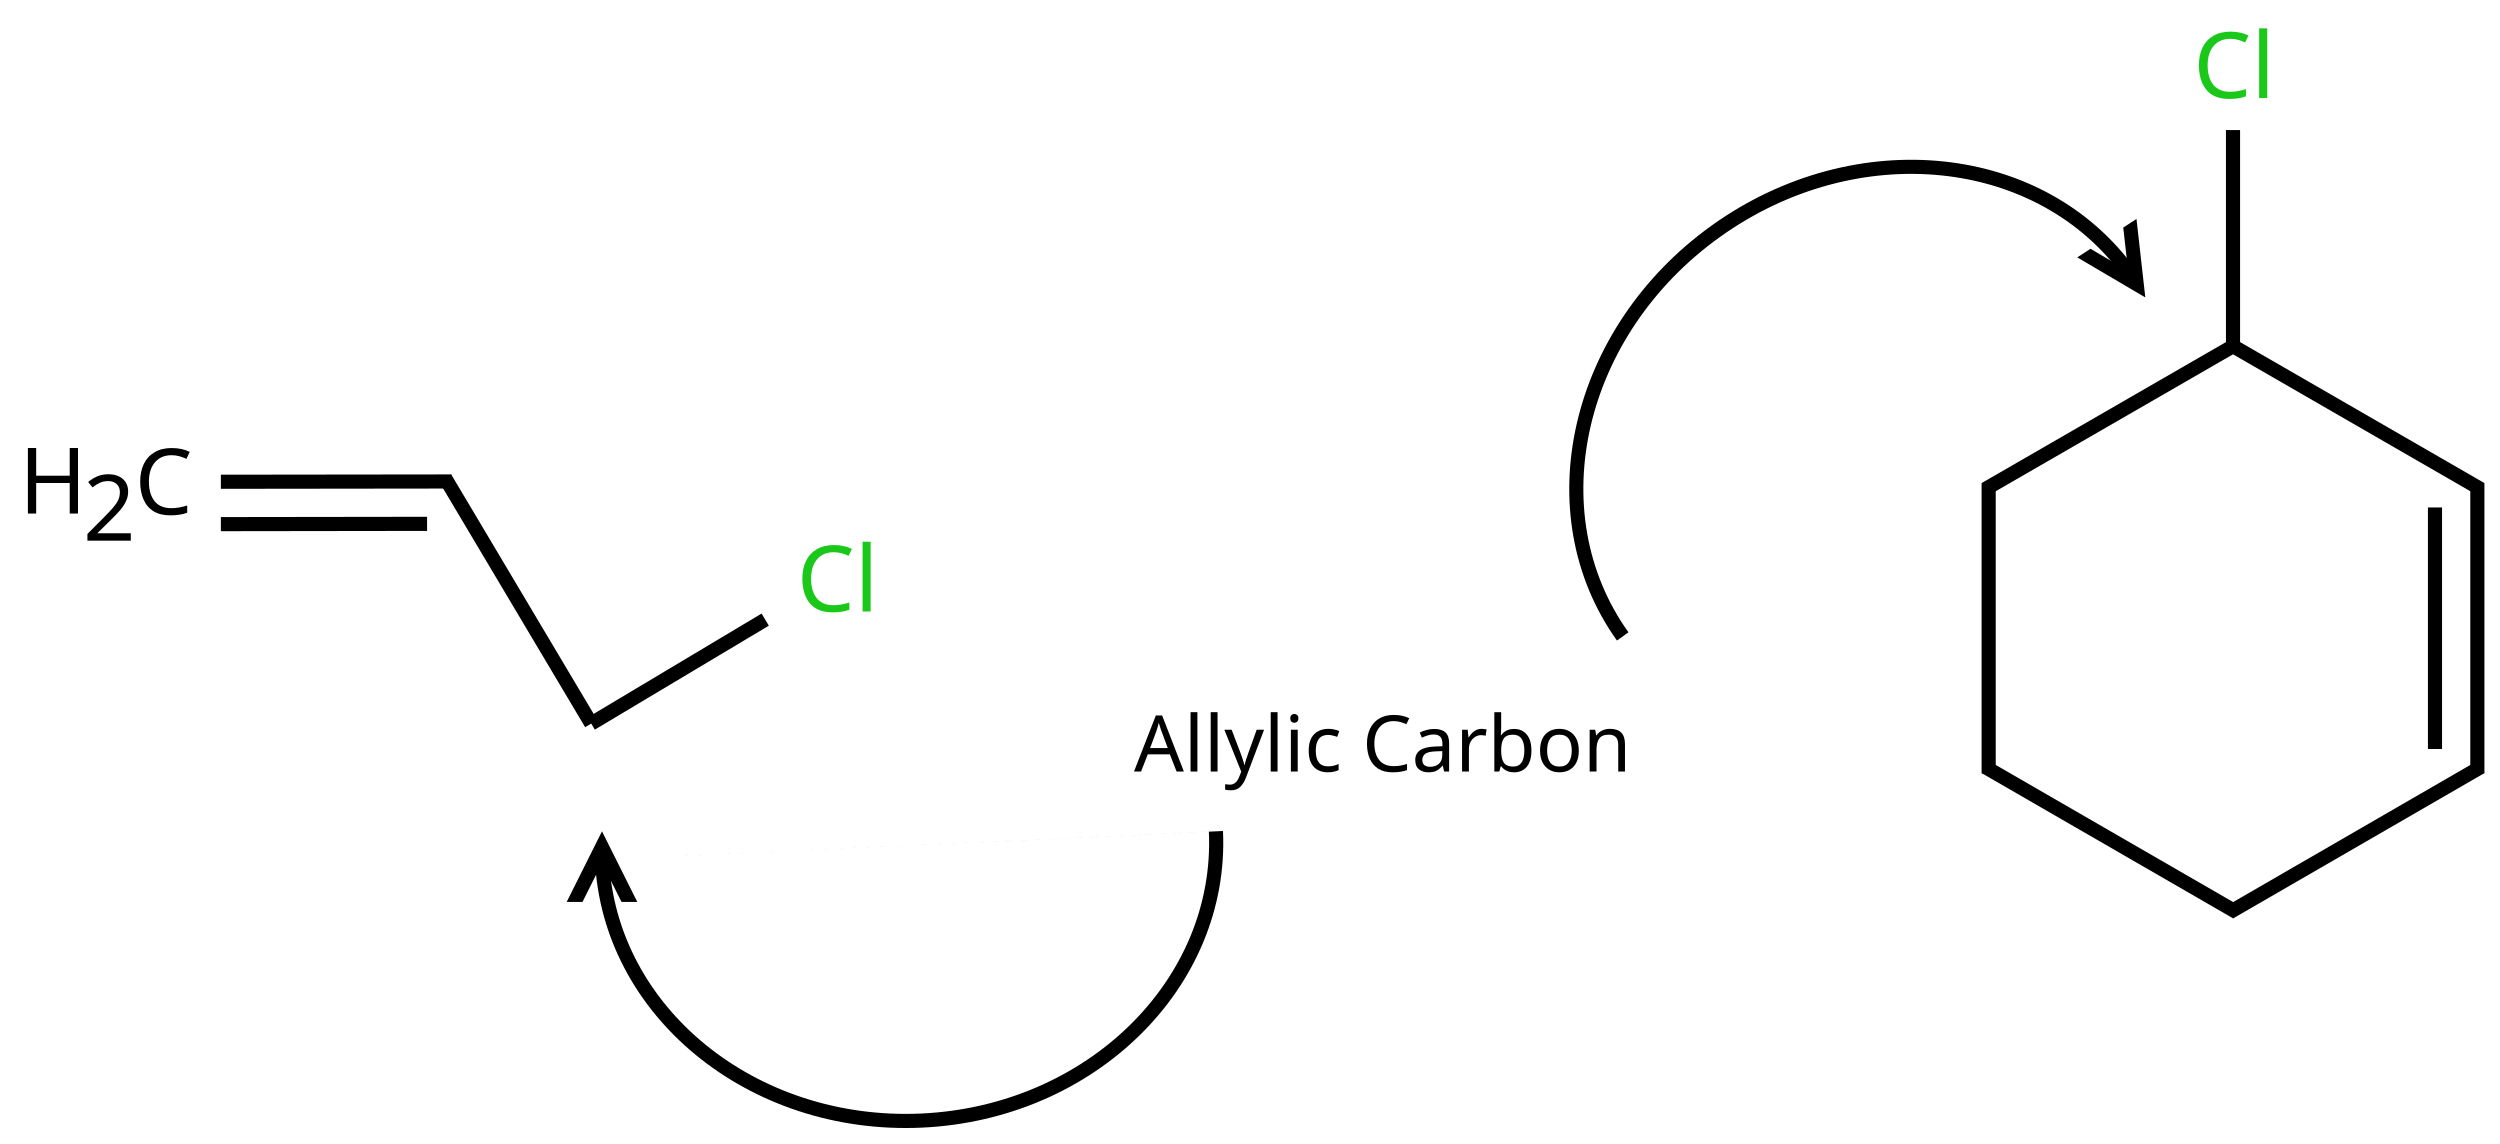 <?xml version="1.0" encoding="UTF-8"?>
<svg xmlns="http://www.w3.org/2000/svg" xmlns:xlink="http://www.w3.org/1999/xlink" width="354" height="162" viewBox="0 0 354 162">
<defs>
<g>
<g id="glyph-0-0">
<path d="M 1.047 0 L 1.047 -7.906 L 5.594 -7.906 L 5.594 0 Z M 1.609 -0.562 L 5.016 -0.562 L 5.016 -7.328 L 1.609 -7.328 Z M 1.609 -0.562 "/>
</g>
<g id="glyph-0-1">
<path d="M 6.031 0 L 5.078 -2.438 L 1.953 -2.438 L 1 0 L 0 0 L 3.094 -7.938 L 3.984 -7.938 L 7.062 0 Z M 3.891 -5.719 C 3.867 -5.781 3.832 -5.883 3.781 -6.031 C 3.727 -6.188 3.676 -6.348 3.625 -6.516 C 3.582 -6.68 3.547 -6.812 3.516 -6.906 C 3.461 -6.676 3.398 -6.453 3.328 -6.234 C 3.266 -6.016 3.211 -5.844 3.172 -5.719 L 2.281 -3.328 L 4.781 -3.328 Z M 3.891 -5.719 "/>
</g>
<g id="glyph-0-2">
<path d="M 1.906 0 L 0.938 0 L 0.938 -8.406 L 1.906 -8.406 Z M 1.906 0 "/>
</g>
<g id="glyph-0-3">
<path d="M 0.016 -5.922 L 1.047 -5.922 L 2.328 -2.562 C 2.441 -2.258 2.539 -1.973 2.625 -1.703 C 2.719 -1.441 2.785 -1.188 2.828 -0.938 L 2.875 -0.938 C 2.914 -1.125 2.984 -1.363 3.078 -1.656 C 3.18 -1.957 3.285 -2.258 3.391 -2.562 L 4.594 -5.922 L 5.641 -5.922 L 3.094 0.812 C 2.883 1.375 2.613 1.82 2.281 2.156 C 1.957 2.488 1.504 2.656 0.922 2.656 C 0.742 2.656 0.586 2.645 0.453 2.625 C 0.328 2.602 0.219 2.582 0.125 2.562 L 0.125 1.797 C 0.207 1.805 0.305 1.816 0.422 1.828 C 0.535 1.848 0.656 1.859 0.781 1.859 C 1.113 1.859 1.383 1.758 1.594 1.562 C 1.801 1.375 1.969 1.125 2.094 0.812 L 2.406 0.016 Z M 0.016 -5.922 "/>
</g>
<g id="glyph-0-4">
<path d="M 1.438 -8.156 C 1.582 -8.156 1.711 -8.102 1.828 -8 C 1.941 -7.906 2 -7.75 2 -7.531 C 2 -7.32 1.941 -7.164 1.828 -7.062 C 1.711 -6.957 1.582 -6.906 1.438 -6.906 C 1.27 -6.906 1.129 -6.957 1.016 -7.062 C 0.91 -7.164 0.859 -7.32 0.859 -7.531 C 0.859 -7.75 0.91 -7.906 1.016 -8 C 1.129 -8.102 1.27 -8.156 1.438 -8.156 Z M 1.906 -5.922 L 1.906 0 L 0.938 0 L 0.938 -5.922 Z M 1.906 -5.922 "/>
</g>
<g id="glyph-0-5">
<path d="M 3.312 0.109 C 2.789 0.109 2.328 0.004 1.922 -0.203 C 1.516 -0.422 1.191 -0.754 0.953 -1.203 C 0.723 -1.648 0.609 -2.227 0.609 -2.938 C 0.609 -3.664 0.727 -4.258 0.969 -4.719 C 1.219 -5.176 1.551 -5.508 1.969 -5.719 C 2.383 -5.938 2.859 -6.047 3.391 -6.047 C 3.691 -6.047 3.977 -6.016 4.25 -5.953 C 4.531 -5.891 4.758 -5.812 4.938 -5.719 L 4.641 -4.906 C 4.461 -4.977 4.254 -5.039 4.016 -5.094 C 3.785 -5.156 3.566 -5.188 3.359 -5.188 C 2.191 -5.188 1.609 -4.438 1.609 -2.938 C 1.609 -2.227 1.75 -1.68 2.031 -1.297 C 2.32 -0.922 2.75 -0.734 3.312 -0.734 C 3.633 -0.734 3.914 -0.766 4.156 -0.828 C 4.406 -0.891 4.633 -0.973 4.844 -1.078 L 4.844 -0.203 C 4.645 -0.109 4.426 -0.035 4.188 0.016 C 3.945 0.078 3.656 0.109 3.312 0.109 Z M 3.312 0.109 "/>
</g>
<g id="glyph-0-6">
</g>
<g id="glyph-0-7">
<path d="M 4.453 -7.141 C 3.609 -7.141 2.941 -6.852 2.453 -6.281 C 1.961 -5.719 1.719 -4.941 1.719 -3.953 C 1.719 -2.973 1.945 -2.195 2.406 -1.625 C 2.863 -1.051 3.547 -0.766 4.453 -0.766 C 4.797 -0.766 5.117 -0.789 5.422 -0.844 C 5.734 -0.906 6.039 -0.984 6.344 -1.078 L 6.344 -0.203 C 6.039 -0.098 5.734 -0.02 5.422 0.031 C 5.109 0.082 4.734 0.109 4.297 0.109 C 3.492 0.109 2.82 -0.055 2.281 -0.391 C 1.75 -0.723 1.348 -1.191 1.078 -1.797 C 0.805 -2.41 0.672 -3.129 0.672 -3.953 C 0.672 -4.754 0.816 -5.457 1.109 -6.062 C 1.398 -6.676 1.828 -7.156 2.391 -7.5 C 2.961 -7.844 3.656 -8.016 4.469 -8.016 C 5.301 -8.016 6.031 -7.859 6.656 -7.547 L 6.25 -6.703 C 6.008 -6.816 5.738 -6.914 5.438 -7 C 5.133 -7.094 4.805 -7.141 4.453 -7.141 Z M 4.453 -7.141 "/>
</g>
<g id="glyph-0-8">
<path d="M 3.188 -6.031 C 3.906 -6.031 4.438 -5.867 4.781 -5.547 C 5.133 -5.234 5.312 -4.727 5.312 -4.031 L 5.312 0 L 4.609 0 L 4.406 -0.844 L 4.375 -0.844 C 4.113 -0.52 3.836 -0.281 3.547 -0.125 C 3.266 0.031 2.875 0.109 2.375 0.109 C 1.844 0.109 1.398 -0.031 1.047 -0.312 C 0.691 -0.594 0.516 -1.035 0.516 -1.641 C 0.516 -2.234 0.742 -2.691 1.203 -3.016 C 1.672 -3.336 2.391 -3.516 3.359 -3.547 L 4.359 -3.578 L 4.359 -3.922 C 4.359 -4.422 4.25 -4.766 4.031 -4.953 C 3.82 -5.148 3.52 -5.25 3.125 -5.25 C 2.82 -5.25 2.531 -5.203 2.25 -5.109 C 1.969 -5.016 1.703 -4.91 1.453 -4.797 L 1.156 -5.516 C 1.414 -5.66 1.723 -5.781 2.078 -5.875 C 2.43 -5.977 2.801 -6.031 3.188 -6.031 Z M 3.469 -2.859 C 2.738 -2.836 2.227 -2.723 1.938 -2.516 C 1.656 -2.305 1.516 -2.016 1.516 -1.641 C 1.516 -1.305 1.613 -1.062 1.812 -0.906 C 2.02 -0.75 2.281 -0.672 2.594 -0.672 C 3.102 -0.672 3.52 -0.805 3.844 -1.078 C 4.176 -1.359 4.344 -1.789 4.344 -2.375 L 4.344 -2.891 Z M 3.469 -2.859 "/>
</g>
<g id="glyph-0-9">
<path d="M 3.703 -6.047 C 3.816 -6.047 3.938 -6.035 4.062 -6.016 C 4.195 -6.004 4.312 -5.988 4.406 -5.969 L 4.281 -5.078 C 4.188 -5.098 4.082 -5.113 3.969 -5.125 C 3.852 -5.145 3.742 -5.156 3.641 -5.156 C 3.336 -5.156 3.051 -5.07 2.781 -4.906 C 2.52 -4.738 2.305 -4.504 2.141 -4.203 C 1.984 -3.91 1.906 -3.562 1.906 -3.156 L 1.906 0 L 0.938 0 L 0.938 -5.922 L 1.734 -5.922 L 1.844 -4.844 L 1.891 -4.844 C 2.078 -5.164 2.32 -5.445 2.625 -5.688 C 2.938 -5.926 3.297 -6.047 3.703 -6.047 Z M 3.703 -6.047 "/>
</g>
<g id="glyph-0-10">
<path d="M 1.906 -6.359 C 1.906 -6.109 1.898 -5.875 1.891 -5.656 C 1.879 -5.438 1.867 -5.266 1.859 -5.141 L 1.906 -5.141 C 2.082 -5.391 2.316 -5.598 2.609 -5.766 C 2.898 -5.941 3.281 -6.031 3.75 -6.031 C 4.488 -6.031 5.078 -5.77 5.516 -5.25 C 5.961 -4.738 6.188 -3.977 6.188 -2.969 C 6.188 -1.945 5.961 -1.176 5.516 -0.656 C 5.066 -0.145 4.477 0.109 3.75 0.109 C 3.281 0.109 2.898 0.023 2.609 -0.141 C 2.316 -0.305 2.082 -0.508 1.906 -0.75 L 1.844 -0.75 L 1.641 0 L 0.938 0 L 0.938 -8.406 L 1.906 -8.406 Z M 3.578 -5.219 C 2.953 -5.219 2.516 -5.035 2.266 -4.672 C 2.023 -4.316 1.906 -3.758 1.906 -3 L 1.906 -2.953 C 1.906 -2.223 2.023 -1.664 2.266 -1.281 C 2.516 -0.895 2.961 -0.703 3.609 -0.703 C 4.141 -0.703 4.535 -0.895 4.797 -1.281 C 5.055 -1.676 5.188 -2.238 5.188 -2.969 C 5.188 -4.469 4.648 -5.219 3.578 -5.219 Z M 3.578 -5.219 "/>
</g>
<g id="glyph-0-11">
<path d="M 6.094 -2.969 C 6.094 -1.988 5.844 -1.227 5.344 -0.688 C 4.852 -0.156 4.18 0.109 3.328 0.109 C 2.805 0.109 2.336 -0.008 1.922 -0.25 C 1.516 -0.488 1.191 -0.836 0.953 -1.297 C 0.723 -1.754 0.609 -2.312 0.609 -2.969 C 0.609 -3.957 0.852 -4.719 1.344 -5.25 C 1.844 -5.781 2.516 -6.047 3.359 -6.047 C 3.898 -6.047 4.375 -5.926 4.781 -5.688 C 5.195 -5.445 5.52 -5.098 5.75 -4.641 C 5.977 -4.18 6.094 -3.625 6.094 -2.969 Z M 1.609 -2.969 C 1.609 -2.27 1.742 -1.719 2.016 -1.312 C 2.297 -0.906 2.742 -0.703 3.359 -0.703 C 3.953 -0.703 4.391 -0.906 4.672 -1.312 C 4.953 -1.719 5.094 -2.27 5.094 -2.969 C 5.094 -3.676 4.953 -4.227 4.672 -4.625 C 4.391 -5.02 3.945 -5.219 3.344 -5.219 C 2.738 -5.219 2.297 -5.02 2.016 -4.625 C 1.742 -4.227 1.609 -3.676 1.609 -2.969 Z M 1.609 -2.969 "/>
</g>
<g id="glyph-0-12">
<path d="M 3.797 -6.047 C 4.504 -6.047 5.035 -5.875 5.391 -5.531 C 5.754 -5.188 5.938 -4.629 5.938 -3.859 L 5.938 0 L 4.984 0 L 4.984 -3.797 C 4.984 -4.742 4.539 -5.219 3.656 -5.219 C 3 -5.219 2.539 -5.031 2.281 -4.656 C 2.031 -4.289 1.906 -3.766 1.906 -3.078 L 1.906 0 L 0.938 0 L 0.938 -5.922 L 1.719 -5.922 L 1.875 -5.125 L 1.922 -5.125 C 2.117 -5.438 2.383 -5.664 2.719 -5.812 C 3.062 -5.969 3.422 -6.047 3.797 -6.047 Z M 3.797 -6.047 "/>
</g>
<g id="glyph-1-0">
<path d="M 1.219 0 L 1.219 -9.281 L 6.562 -9.281 L 6.562 0 Z M 1.891 -0.656 L 5.906 -0.656 L 5.906 -8.625 L 1.891 -8.625 Z M 1.891 -0.656 "/>
</g>
<g id="glyph-1-1">
<path d="M 5.234 -8.391 C 4.242 -8.391 3.461 -8.055 2.891 -7.391 C 2.316 -6.723 2.031 -5.805 2.031 -4.641 C 2.031 -3.484 2.297 -2.566 2.828 -1.891 C 3.359 -1.223 4.156 -0.891 5.219 -0.891 C 5.633 -0.891 6.02 -0.926 6.375 -1 C 6.738 -1.07 7.098 -1.16 7.453 -1.266 L 7.453 -0.25 C 7.098 -0.113 6.738 -0.02 6.375 0.031 C 6.008 0.094 5.57 0.125 5.062 0.125 C 4.113 0.125 3.32 -0.066 2.688 -0.453 C 2.051 -0.848 1.578 -1.406 1.266 -2.125 C 0.953 -2.844 0.797 -3.688 0.797 -4.656 C 0.797 -5.594 0.961 -6.414 1.297 -7.125 C 1.641 -7.844 2.145 -8.398 2.812 -8.797 C 3.488 -9.203 4.301 -9.406 5.25 -9.406 C 6.227 -9.406 7.082 -9.223 7.812 -8.859 L 7.344 -7.875 C 7.062 -8.008 6.742 -8.129 6.391 -8.234 C 6.035 -8.336 5.648 -8.391 5.234 -8.391 Z M 5.234 -8.391 "/>
</g>
<g id="glyph-1-2">
<path d="M 8.359 0 L 7.188 0 L 7.188 -4.328 L 2.438 -4.328 L 2.438 0 L 1.266 0 L 1.266 -9.281 L 2.438 -9.281 L 2.438 -5.359 L 7.188 -5.359 L 7.188 -9.281 L 8.359 -9.281 Z M 8.359 0 "/>
</g>
<g id="glyph-1-3">
<path d="M 6.766 0 L 0.625 0 L 0.625 -0.953 L 3.062 -3.406 C 3.52 -3.875 3.91 -4.289 4.234 -4.656 C 4.555 -5.02 4.801 -5.375 4.969 -5.719 C 5.133 -6.07 5.219 -6.457 5.219 -6.875 C 5.219 -7.383 5.062 -7.77 4.75 -8.031 C 4.445 -8.301 4.055 -8.438 3.578 -8.438 C 3.129 -8.438 2.734 -8.359 2.391 -8.203 C 2.047 -8.047 1.695 -7.828 1.344 -7.547 L 0.734 -8.312 C 1.098 -8.625 1.516 -8.883 1.984 -9.094 C 2.453 -9.301 2.984 -9.406 3.578 -9.406 C 4.441 -9.406 5.125 -9.188 5.625 -8.75 C 6.133 -8.312 6.391 -7.707 6.391 -6.938 C 6.391 -6.457 6.285 -6.004 6.078 -5.578 C 5.879 -5.148 5.602 -4.727 5.25 -4.312 C 4.895 -3.906 4.477 -3.469 4 -3 L 2.062 -1.094 L 2.062 -1.047 L 6.766 -1.047 Z M 6.766 0 "/>
</g>
<g id="glyph-1-4">
<path d="M 2.25 0 L 1.109 0 L 1.109 -9.875 L 2.25 -9.875 Z M 2.25 0 "/>
</g>
</g>
</defs>
<path fill-rule="nonzero" fill="rgb(0%, 0%, 0%)" fill-opacity="1" d="M 303.777 42.117 L 302.527 31.004 L 300.652 32.223 L 301.344 38.363 L 296.016 35.23 L 294.141 36.445 L 303.777 42.117 "/>
<path fill-rule="nonzero" fill="rgb(0%, 0%, 0%)" fill-opacity="1" d="M 228.961 90.699 C 216.113 72.727 222.141 46.402 242.422 31.898 C 262.703 17.398 289.562 20.207 302.414 38.18 M 302.414 38.18 L 300.785 39.34 C 288.578 22.27 262.969 19.668 243.586 33.527 C 224.199 47.387 218.383 72.461 230.59 89.535 "/>
<path fill-rule="nonzero" fill="rgb(0%, 0%, 0%)" fill-opacity="1" d="M 85.242 117.715 L 80.242 127.715 L 82.48 127.715 L 85.242 122.188 L 88.008 127.715 L 90.242 127.715 L 85.242 117.715 "/>
<path fill-rule="nonzero" fill="rgb(0%, 0%, 0%)" fill-opacity="1" d="M 173.176 117.668 C 174.191 139.738 155.105 158.543 130.547 159.672 C 105.992 160.805 85.258 143.828 84.246 121.762 M 84.246 121.762 L 86.242 121.668 C 87.207 142.633 107.004 158.754 130.457 157.676 C 153.91 156.598 172.141 138.727 171.176 117.762 "/>
<g fill="rgb(0%, 0%, 0%)" fill-opacity="1">
<use xlink:href="#glyph-0-1" x="160.574" y="109.25"/>
<use xlink:href="#glyph-0-2" x="167.644" y="109.25"/>
<use xlink:href="#glyph-0-2" x="170.498" y="109.25"/>
<use xlink:href="#glyph-0-3" x="173.353" y="109.25"/>
<use xlink:href="#glyph-0-2" x="178.995" y="109.25"/>
<use xlink:href="#glyph-0-4" x="181.85" y="109.25"/>
<use xlink:href="#glyph-0-5" x="184.704" y="109.25"/>
<use xlink:href="#glyph-0-6" x="190.015" y="109.25"/>
<use xlink:href="#glyph-0-7" x="192.892" y="109.25"/>
<use xlink:href="#glyph-0-8" x="199.884" y="109.25"/>
<use xlink:href="#glyph-0-9" x="206.091" y="109.25"/>
<use xlink:href="#glyph-0-10" x="210.66" y="109.25"/>
<use xlink:href="#glyph-0-11" x="217.464" y="109.25"/>
<use xlink:href="#glyph-0-12" x="224.158" y="109.25"/>
</g>
<path fill="none" stroke-width="0.05" stroke-linecap="butt" stroke-linejoin="miter" stroke="rgb(0%, 0%, 0%)" stroke-opacity="1" stroke-miterlimit="10" d="M 14.463 5.932 L 15.279 5.931 " transform="matrix(40, 0, 0, 40, -547.246, -169.063)"/>
<path fill="none" stroke-width="0.05" stroke-linecap="butt" stroke-linejoin="miter" stroke="rgb(0%, 0%, 0%)" stroke-opacity="1" stroke-miterlimit="10" d="M 14.463 6.082 L 15.193 6.081 " transform="matrix(40, 0, 0, 40, -547.246, -169.063)"/>
<path fill="none" stroke-width="0.05" stroke-linecap="butt" stroke-linejoin="miter" stroke="rgb(0%, 0%, 0%)" stroke-opacity="1" stroke-miterlimit="10" d="M 15.257 5.919 L 15.774 6.788 " transform="matrix(40, 0, 0, 40, -547.246, -169.063)"/>
<path fill="none" stroke-width="0.05" stroke-linecap="butt" stroke-linejoin="miter" stroke="rgb(0%, 0%, 0%)" stroke-opacity="1" stroke-miterlimit="10" d="M 15.774 6.788 L 16.39 6.42 " transform="matrix(40, 0, 0, 40, -547.246, -169.063)"/>
<g fill="rgb(0%, 0%, 0%)" fill-opacity="1">
<use xlink:href="#glyph-1-1" x="19.055" y="72.848"/>
</g>
<g fill="rgb(0%, 0%, 0%)" fill-opacity="1">
<use xlink:href="#glyph-1-2" x="2.684" y="72.719"/>
</g>
<g fill="rgb(0%, 0%, 0%)" fill-opacity="1">
<use xlink:href="#glyph-1-3" x="11.754" y="76.562"/>
</g>
<g fill="rgb(9.978%, 78.159%, 9.978%)" fill-opacity="1">
<use xlink:href="#glyph-1-1" x="112.816" y="86.586"/>
<use xlink:href="#glyph-1-4" x="121.032" y="86.586"/>
</g>
<path fill="none" stroke-width="0.05" stroke-linecap="butt" stroke-linejoin="miter" stroke="rgb(0%, 0%, 0%)" stroke-opacity="1" stroke-miterlimit="10" d="M 21.586 5.452 L 20.709 5.958 " transform="matrix(40, 0, 0, 40, -547.246, -169.063)"/>
<path fill="none" stroke-width="0.05" stroke-linecap="butt" stroke-linejoin="miter" stroke="rgb(0%, 0%, 0%)" stroke-opacity="1" stroke-miterlimit="10" d="M 20.721 5.937 L 20.721 6.964 " transform="matrix(40, 0, 0, 40, -547.246, -169.063)"/>
<path fill="none" stroke-width="0.05" stroke-linecap="butt" stroke-linejoin="miter" stroke="rgb(0%, 0%, 0%)" stroke-opacity="1" stroke-miterlimit="10" d="M 20.709 6.942 L 21.599 7.456 " transform="matrix(40, 0, 0, 40, -547.246, -169.063)"/>
<path fill="none" stroke-width="0.05" stroke-linecap="butt" stroke-linejoin="miter" stroke="rgb(0%, 0%, 0%)" stroke-opacity="1" stroke-miterlimit="10" d="M 21.574 7.456 L 22.463 6.942 " transform="matrix(40, 0, 0, 40, -547.246, -169.063)"/>
<path fill="none" stroke-width="0.05" stroke-linecap="butt" stroke-linejoin="miter" stroke="rgb(0%, 0%, 0%)" stroke-opacity="1" stroke-miterlimit="10" d="M 22.451 6.964 L 22.451 5.937 " transform="matrix(40, 0, 0, 40, -547.246, -169.063)"/>
<path fill="none" stroke-width="0.05" stroke-linecap="butt" stroke-linejoin="miter" stroke="rgb(0%, 0%, 0%)" stroke-opacity="1" stroke-miterlimit="10" d="M 22.301 6.878 L 22.301 6.023 " transform="matrix(40, 0, 0, 40, -547.246, -169.063)"/>
<path fill="none" stroke-width="0.05" stroke-linecap="butt" stroke-linejoin="miter" stroke="rgb(0%, 0%, 0%)" stroke-opacity="1" stroke-miterlimit="10" d="M 22.463 5.958 L 21.586 5.452 " transform="matrix(40, 0, 0, 40, -547.246, -169.063)"/>
<path fill="none" stroke-width="0.05" stroke-linecap="butt" stroke-linejoin="miter" stroke="rgb(0%, 0%, 0%)" stroke-opacity="1" stroke-miterlimit="10" d="M 21.586 5.452 L 21.586 4.687 " transform="matrix(40, 0, 0, 40, -547.246, -169.063)"/>
<g fill="rgb(9.978%, 78.159%, 9.978%)" fill-opacity="1">
<use xlink:href="#glyph-1-1" x="310.57" y="13.887"/>
<use xlink:href="#glyph-1-4" x="318.786" y="13.887"/>
</g>
</svg>
